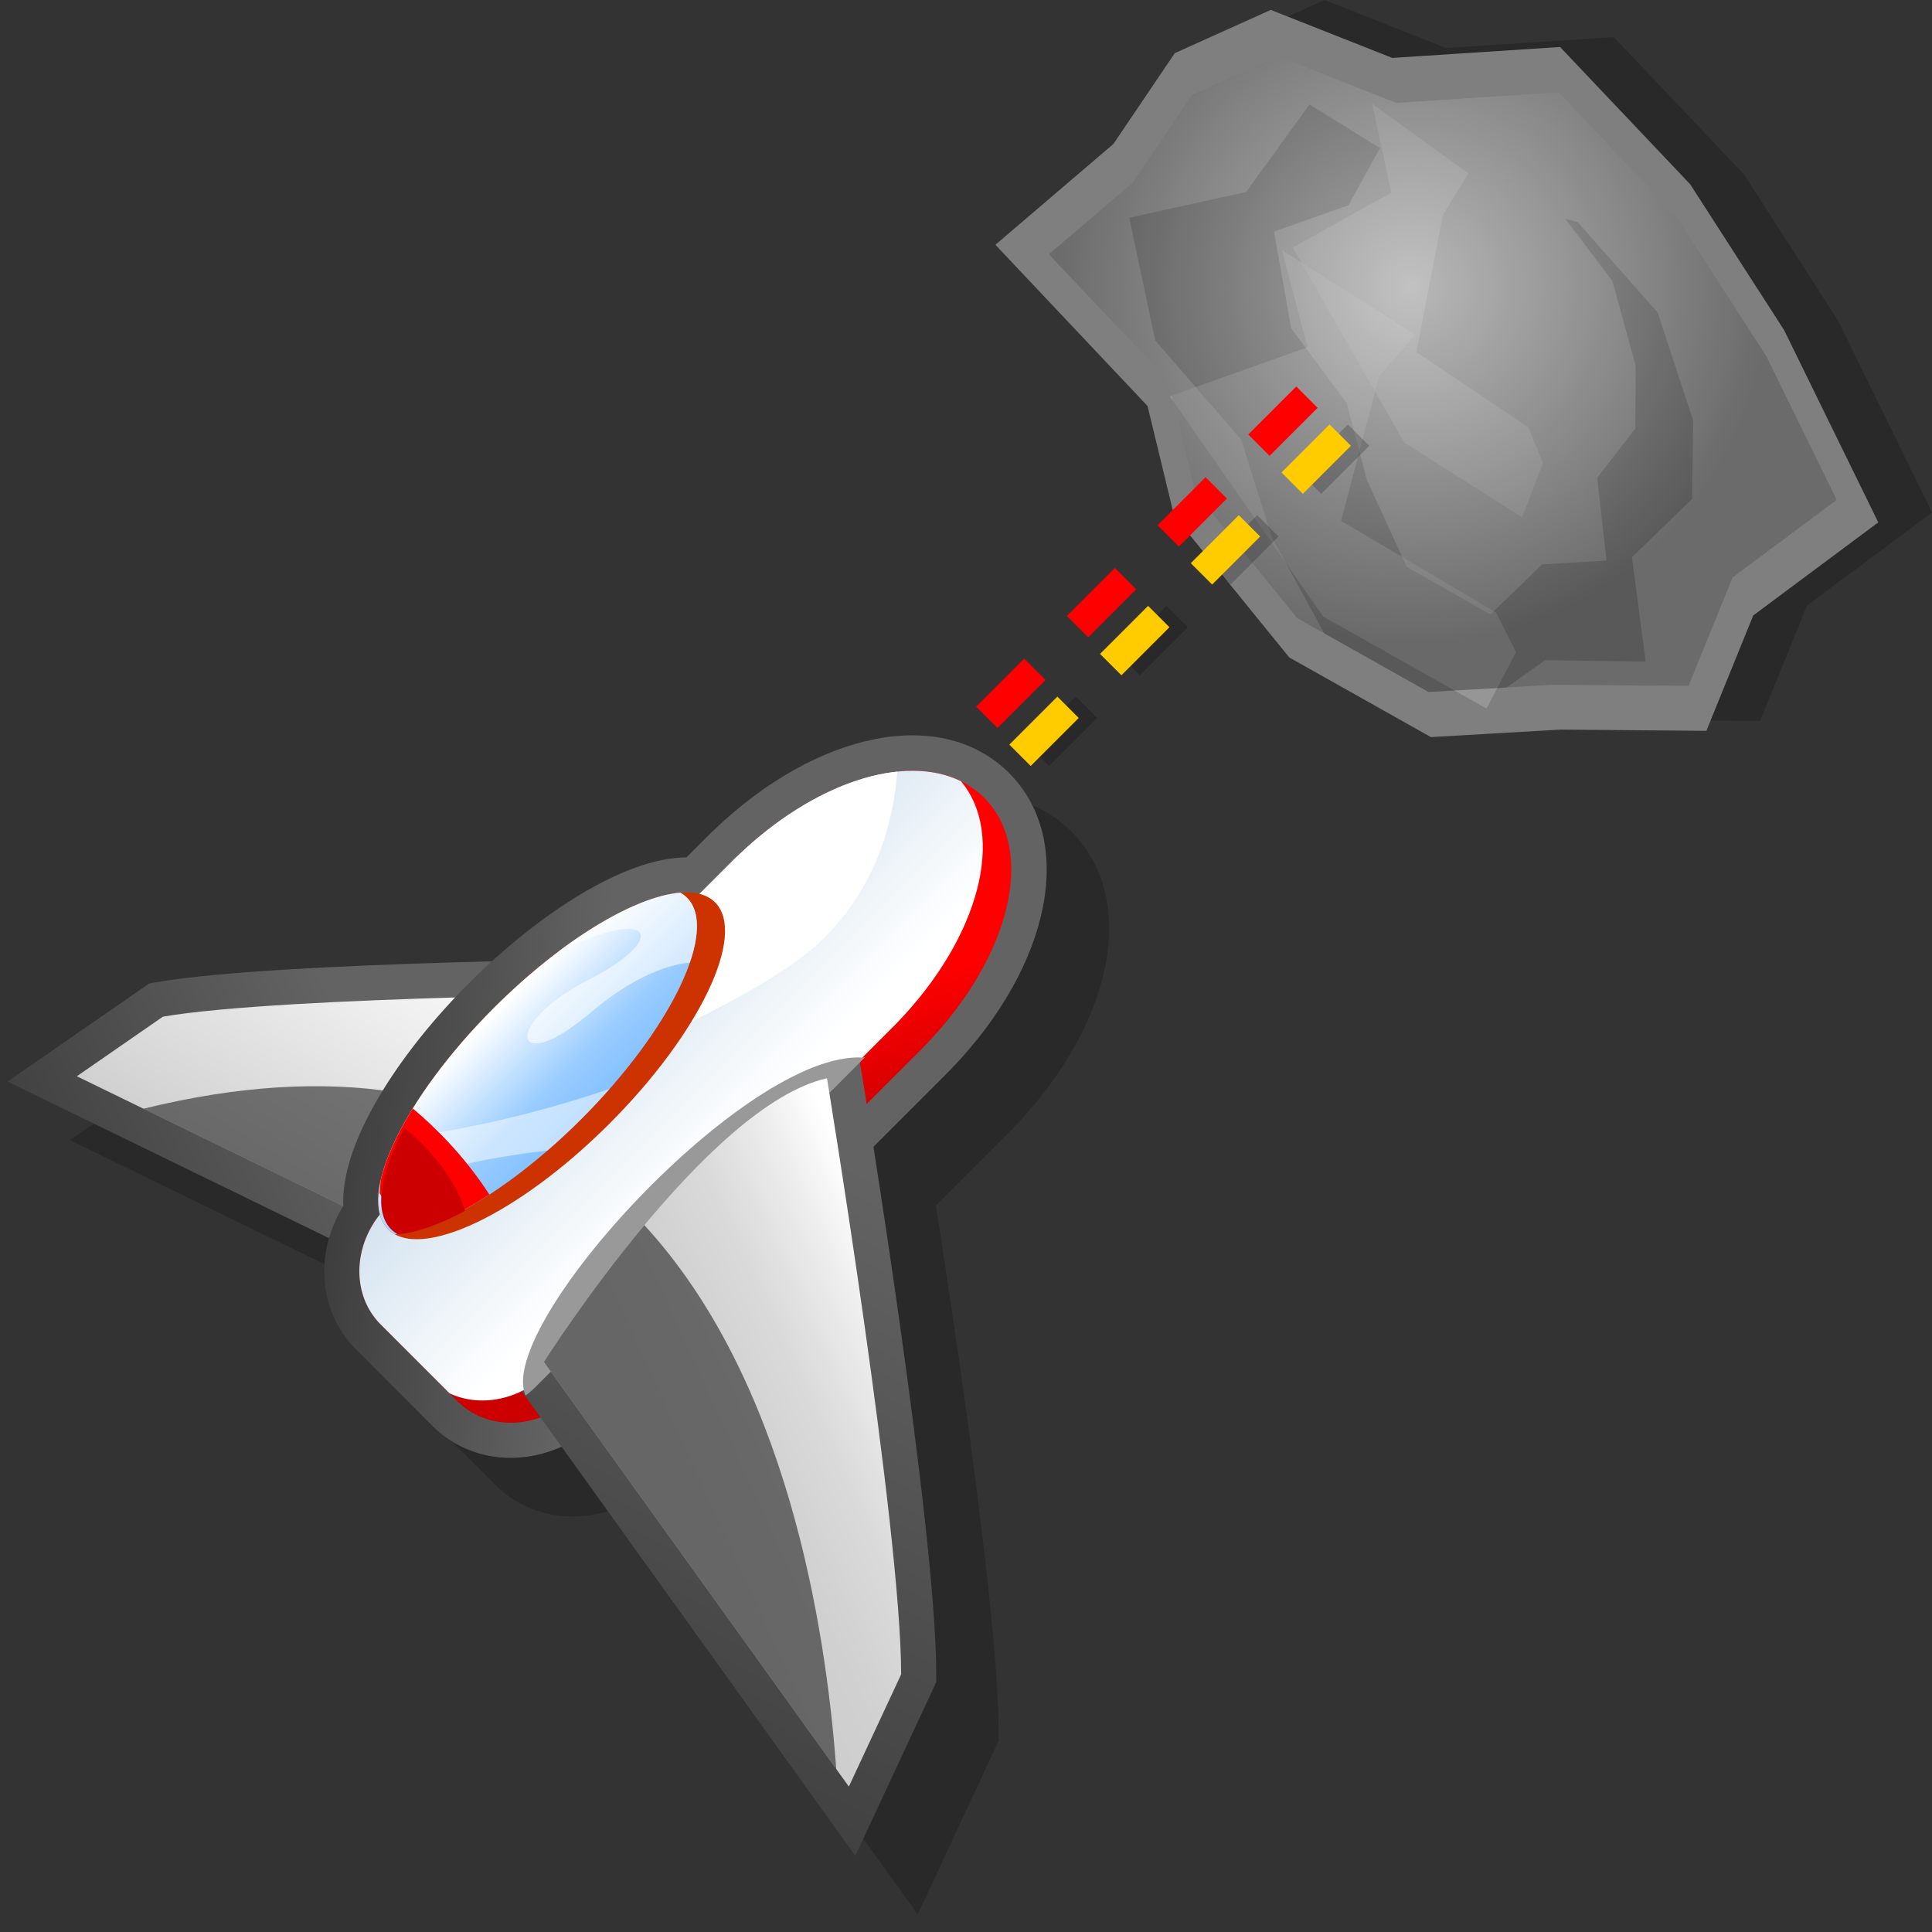 <?xml version="1.0" encoding="UTF-8" standalone="no"?>
<!DOCTYPE svg PUBLIC "-//W3C//DTD SVG 20010904//EN"
"http://www.w3.org/TR/2001/REC-SVG-20010904/DTD/svg10.dtd">
<!-- Created with Sodipodi ("http://www.sodipodi.com/") -->
<svg
   width="48pt"
   height="48pt"
   viewBox="0 0 256 256"
   style="overflow:visible;enable-background:new 0 0 256 256"
   xml:space="preserve"
   xmlns="http://www.w3.org/2000/svg"
   xmlns:xml="http://www.w3.org/XML/1998/namespace"
   xmlns:a="http://ns.adobe.com/AdobeSVGViewerExtensions/3.0/"
   xmlns:sodipodi="http://sodipodi.sourceforge.net/DTD/sodipodi-0.dtd"
   xmlns:xlink="http://www.w3.org/1999/xlink"
   id="svg548"
   sodipodi:version="0.32"
   sodipodi:docname="/home/cschalle/gnome-themes-extras/Nuvola/icons/scalable/apps/kasteroids.svg"
   sodipodi:docbase="/home/cschalle/gnome-themes-extras/Nuvola/icons/scalable/apps">
  <rect x="0" y="0" width="256" height="256" fill="#333333" stroke="none"/>
  <defs
     id="defs642" />
  <sodipodi:namedview
     id="base" />
  <g
     id="Layer_2"
     style="stroke:#000000;">
    <path
       style="fill:none;stroke:none;"
       d="M0,0h256v256H0V0z"
       id="path550" />
  </g>
  <g
     id="Layer_1"
     style="stroke:#000000;">
    <path
       style="opacity:0.2;stroke:none;"
       d="M174.724,0.353l-11.938,5.38c0,0-7.688,11.375-8.131,12.032c-0.542,0.463-15.639,13.358-15.639,13.358    s17.902,18.972,20.162,21.367c0.813,3.361,3.516,14.528,3.516,14.528l15.266,18.79l18.761,10.552c0,0,17.064-0.989,17.196-0.996    c0.134,0,19.308,0.165,19.308,0.165s5.523-13.597,6.208-15.285C240.622,79.357,256,67.905,256,67.905L243.536,42.45l-12.45-19.335    l-17.251-18.2c0,0-21.303,1.39-22.226,1.45C190.667,5.992,175.507,0,175.507,0L174.724,0.353z"
       id="path552" />
    <path
       style="fill:#7F7F7F;stroke:none;"
       d="M167.603,1.663l-11.938,5.38c0,0-7.688,11.375-8.131,12.032c-0.542,0.463-15.639,13.358-15.639,13.358    s17.902,18.972,20.162,21.367c0.813,3.361,3.516,14.528,3.516,14.528l15.266,18.79L189.6,97.67c0,0,17.064-0.989,17.196-0.996    c0.134,0,19.308,0.165,19.308,0.165s5.523-13.597,6.208-15.285c1.189-0.886,16.567-12.338,16.567-12.338l-12.464-25.455    l-12.45-19.335l-17.251-18.2c0,0-21.303,1.39-22.226,1.45c-0.942-0.373-16.103-6.364-16.103-6.364L167.603,1.663z"
       id="path553" />
    <path
       style="fill:#999999;stroke:none;"
       d="M138.975,33.698l15.799,16.742l3.587,14.824l13.521,16.643l17.401,9.787l16.603-0.961l17.856,0.152    l5.838-14.371l13.799-10.277l-9.31-19.014l-11.854-18.41l-15.706-16.571l-21.513,1.403L169.274,7.43l-11.331,5.108l-7.922,11.722    L138.975,33.698z"
       id="path554" />
    <path
       style="fill:#7F7F7F;stroke:none;"
       d="M153.066,45.09l11.402,13.158l4.078,12.98l8.146,14.931l17.244,8.95l10.817-7.641l13.31,0.202    l-1.823-13.833l7.958-7.718l0.153-10.412l-4.706-14.29L209.044,29.42l-17.463-4.41l-18.066-11.169l-8.406,11.605l-15.473,3.4    L153.066,45.09z"
       id="path555" />
    <path
       style="fill:#999999;stroke:none;"
       d="M171.085,43.486l7.357,9.949l2.676,10.168l5.286,11.523l11.073,6.296l6.884-6.64l8.514-0.497l-1.236-10.962    l5.052-6.559l0.047-8.328l-3.082-11.184l-6.843-9.058l-11.192-2.66l-11.613-8.029l-5.32,9.69l-9.879,3.483L171.085,43.486z"
       id="path556" />
    <path
       style="opacity:0.37;fill:#BFBFBF;stroke:none;"
       d="M182.743,49.858l-5.038,19.155l20.535,12.138l2.649,5.258l-3.924,7.476L175.32,81.688l-20.319-29.173    l18.251-6.506l-3.391-12.868l17.68,11.187L182.743,49.858z"
       id="path557" />
    <path
       style="opacity:0.37;fill:#BFBFBF;stroke:none;"
       d="M191.185,28.471l-3.488,18.191l14.824,9.948l1.938,4.724l-2.767,7.231l-15.622-9.928l-14.787-25.841    l13.063-7.281l-2.522-11.77l12.769,9.249L191.185,28.471z"
       id="path558" />
    <path
       style="opacity:0.2;stroke:none;"
       d="M141.97,110.192c-8.86-8.863-25.316-5.659-39.152,7.61c-0.055,0.053-0.327,0.305-0.327,0.305l-3.266,3.265    c-7.427,0.051-17.326,6.09-25.773,13.779c-15.817,0.401-35.312,1.195-44.376,2.748l-1.015,0.173L9.271,151.08l42.599,20.753    c-0.411,1.431-0.631,2.91-0.631,4.394c0,0.002,0,0.005,0,0.007c0.001,3.962,1.491,7.632,4.194,10.331l10.184,10.184    c2.701,2.705,6.372,4.193,10.336,4.193c2.302-0.003,4.593-0.528,6.72-1.486l38.935,54.213l10.718-23.007v-1.029    c0-14.801-5.522-52.009-8.319-69.904l10.072-10.075l0.251-0.264C147.63,135.557,150.85,119.064,141.97,110.192z"
       id="path559" />
    <linearGradient
       id="XMLID_1_"
       gradientUnits="userSpaceOnUse"
       x1="3.478"
       y1="169.697"
       x2="51.215"
       y2="147.688">
      <stop
         offset="0"
         style="stop-color:#3B3B3B"
         id="stop561" />
      <stop
         offset="1"
         style="stop-color:#636363"
         id="stop562" />
      
      
      
    </linearGradient>
    <path
       style="fill:url(#XMLID_1_);stroke:none;"
       d="M88.825,126.984c-2.107,0.014-51.789,0.367-68.02,3.146l-1.015,0.173L1,143.311l62.645,30.519l2.33-2.101    c2.736-2.464,26.757-24.524,27.524-39.861l0.245-4.915L88.825,126.984z"
       id="path566" />
    <linearGradient
       id="XMLID_2_"
       gradientUnits="userSpaceOnUse"
       x1="35.357"
       y1="162.754"
       x2="60.563"
       y2="121.007">
      <stop
         offset="0"
         style="stop-color:#CCCCCC"
         id="stop568" />
      <stop
         offset="1"
         style="stop-color:#FFFFFF"
         id="stop569" />
      
      
      
    </linearGradient>
    <path
       style="fill:url(#XMLID_2_);stroke:none;"
       d="M62.863,168.276c0,0,25.299-22.792,25.992-36.643c0,0-51.222,0.333-67.265,3.079l-11.41,7.898    L62.863,168.276z"
       id="path573" />
    <path
       style="opacity:0.5;stroke:none;"
       d="M19.006,146.912l43.856,21.364c0,0,6.803-6.133,13.451-13.968    C62.946,144.783,44.482,140.646,19.006,146.912z"
       id="path574" />
    <linearGradient
       id="XMLID_3_"
       gradientUnits="userSpaceOnUse"
       x1="43.031"
       y1="140.171"
       x2="78.474"
       y2="143.715">
      <stop
         offset="0"
         style="stop-color:#3B3B3B"
         id="stop576" />
      <stop
         offset="1"
         style="stop-color:#636363"
         id="stop577" />
      
      
      
    </linearGradient>
    <path
       style="fill:url(#XMLID_3_);stroke:none;"
       d="M133.699,102.424c-8.861-8.864-25.316-5.66-39.152,7.611c-0.055,0.051-0.327,0.302-0.327,0.302    l-3.266,3.268c-8.339,0.056-19.799,7.655-28.815,16.671c-9.269,9.27-17.035,21.119-16.649,29.507    c-1.618,2.636-2.522,5.645-2.522,8.677c0,0,0,0.002,0,0.005c0.001,3.964,1.491,7.634,4.194,10.331l10.184,10.186    c2.701,2.702,6.372,4.193,10.336,4.191c4.361-0.003,8.701-1.844,11.906-5.054l46.22-46.236l0.25-0.261    C139.359,127.787,142.579,111.297,133.699,102.424z"
       id="path581" />
    <linearGradient
       id="XMLID_4_"
       gradientUnits="userSpaceOnUse"
       x1="90.481"
       y1="140.61"
       x2="96.051"
       y2="156.391">
      <stop
         offset="0"
         style="stop-color:#FF0000"
         id="stop583" />
      <stop
         offset="1"
         style="stop-color:#CC0000"
         id="stop584" />
      
      
      
    </linearGradient>
    <path
       style="fill:url(#XMLID_4_);stroke:none;"
       d="M97.712,113.438l0.033-0.028l-0.299,0.277L51.3,159.843c-4.554,4.553-4.938,11.584-0.853,15.661    l10.188,10.188c4.083,4.087,11.11,3.701,15.662-0.86l46.145-46.152l0.248-0.264c11.3-11.752,14.623-25.811,7.722-32.703    C123.519,98.814,109.46,102.139,97.712,113.438z"
       id="path588" />
    <linearGradient
       id="XMLID_5_"
       gradientUnits="userSpaceOnUse"
       x1="74.652"
       y1="242.414"
       x2="119.153"
       y2="157.35">
      <stop
         offset="0"
         style="stop-color:#3B3B3B"
         id="stop590" />
      <stop
         offset="1"
         style="stop-color:#636363"
         id="stop591" />
      
      
      
    </linearGradient>
    <path
       style="fill:url(#XMLID_5_);stroke:none;"
       d="M108.565,138.338c-17.382,3.877-38.119,35.996-40.426,39.645l-1.675,2.651l46.874,65.265l10.719-23.005    v-1.029c0-19.4-9.487-77.289-9.891-79.744l-0.798-4.855L108.565,138.338z"
       id="path595" />
    <linearGradient
       id="XMLID_6_"
       gradientUnits="userSpaceOnUse"
       x1="98.721"
       y1="149.344"
       x2="76.404"
       y2="127.027">
      <stop
         offset="0"
         style="stop-color:#FFFFFF"
         id="stop597" />
      <stop
         offset="1"
         style="stop-color:#CCDEED"
         id="stop598" />
      
      
      
    </linearGradient>
    <path
       style="fill:url(#XMLID_6_);stroke:none;"
       d="M127.33,103.517c-7.485-3.682-19.42,0.113-29.618,9.922l0.033-0.028l-0.299,0.277L51.3,159.843    c-4.554,4.553-4.938,11.584-0.853,15.661l9.124,9.125c4.042,1.885,9.299,0.921,12.958-2.746l46.144-46.155l0.25-0.261    C129.826,124.125,133.297,110.64,127.33,103.517z"
       id="path602" />
    <path
       style="fill:#FFFFFF;stroke:none;adobe-blending-mode:screen;"
       d="M63.993,147.146c19.936-7.665,38.393-16.035,45.193-22.836c6.601-6.602,9.117-14.635,9.709-22.059    c-6.579,0.672-14.277,4.544-21.183,11.188l0.033-0.028l-0.299,0.277L63.993,147.146z"
       id="path603" />
    <path
       style="fill:#CC3300;stroke:none;"
       d="M65.428,133.563c-11.962,11.96-18.228,25.088-13.995,29.32s17.361-2.033,29.323-13.993    C92.717,136.93,98.983,123.8,94.75,119.567C90.518,115.335,77.39,121.601,65.428,133.563z"
       id="path604" />
    <linearGradient
       id="XMLID_7_"
       gradientUnits="userSpaceOnUse"
       x1="64.857"
       y1="134.542"
       x2="93.527"
       y2="163.212">
      <stop
         offset="0.006"
         style="stop-color:#FFFFFF"
         id="stop606" />
      <stop
         offset="0.309"
         style="stop-color:#99CCFF"
         id="stop607" />
      <stop
         offset="1"
         style="stop-color:#3399FF"
         id="stop608" />
      
      
      
      
      
    </linearGradient>
    <path
       style="fill:url(#XMLID_7_);stroke:none;"
       d="M77.037,148.27c11.962-11.96,18.228-25.088,13.994-29.32c-0.262-0.263-0.559-0.482-0.886-0.667    c-6.033,0.494-15.705,6.27-24.718,15.281c-11.962,11.96-18.228,25.088-13.995,29.32c0.262,0.263,0.558,0.484,0.886,0.667    C58.352,163.06,68.024,157.283,77.037,148.27z"
       id="path614" />
    <path
       style="fill:#999999;stroke:none;"
       d="M114.319,140.131c-15.459-0.928-48.752,35.581-44.676,44.786c0.487-0.369,0.959-0.775,1.406-1.223    l43.588-43.621C114.53,140.092,114.428,140.104,114.319,140.131z"
       id="path615" />
    <linearGradient
       id="XMLID_8_"
       gradientUnits="userSpaceOnUse"
       x1="89.455"
       y1="199.562"
       x2="125.412"
       y2="183.134">
      <stop
         offset="0"
         style="stop-color:#CCCCCC"
         id="stop617" />
      <stop
         offset="0.297"
         style="stop-color:#D0D0D0"
         id="stop618" />
      <stop
         offset="0.563"
         style="stop-color:#DADADA"
         id="stop619" />
      <stop
         offset="0.816"
         style="stop-color:#EDEDED"
         id="stop620" />
      <stop
         offset="1"
         style="stop-color:#FFFFFF"
         id="stop621" />
      
      
      
    </linearGradient>
    <path
       style="fill:url(#XMLID_8_);stroke:none;"
       d="M72.069,180.468c0,0,21.509-34.023,37.509-37.593c0,0,9.828,59.746,9.828,78.989l-6.928,14.868    L72.069,180.468z"
       id="path625" />
    <path
       style="opacity:0.5;fill:#FFFFFF;stroke:none;adobe-blending-mode:screen;"
       d="M72.541,152.453c1.504-1.301,3.009-2.695,4.496-4.184c1.319-1.319,2.564-2.651,3.739-3.985    c-13.742,4.681-24.594,6.061-24.594,6.061l-1.006,5.852C60.293,154.232,66.845,153.102,72.541,152.453z"
       id="path626" />
    <path
       style="fill:#FF0000;stroke:none;"
       d="M64.843,158.289c-3.347-5.217-7.401-9.107-10.15-11.413c-2.169,3.515-3.629,6.782-4.246,9.517    l-0.155,1.703l3.42,5.252C56.827,162.75,60.689,160.989,64.843,158.289z"
       id="path627" />
    <path
       style="fill:#CC0000;stroke:none;"
       d="M53.707,149.535c-0.035-0.028-0.07-0.053-0.104-0.082c-3.246,6.057-4.109,11.098-1.775,13.432    c0.262,0.262,0.558,0.483,0.886,0.666c2.453-0.199,5.515-1.286,8.882-3.097C60.619,157.007,57.823,152.964,53.707,149.535z"
       id="path628" />
    <path
       style="opacity:0.5;stroke:none;"
       d="M85.382,162.342c-7.66,9.192-13.313,18.126-13.313,18.126l38.739,53.939    C109.399,215.19,104.156,182.724,85.382,162.342z"
       id="path629" />
    <path
       style="opacity:0.6;fill:#FFFFFF;stroke:none;adobe-blending-mode:screen;"
       d="M91.031,118.949c-0.262-0.263-0.559-0.482-0.886-0.667c-4.138,0.339-9.989,3.164-16.164,7.812    c12.46-6.129,14.971-1.893,3.897,3.794c-11.469,5.891-9.919,13.02,0.311,4.34c5.875-4.984,10.417-6.39,13.221-6.683    C92.732,123.703,92.708,120.625,91.031,118.949z"
       id="path630" />
    <radialGradient
       id="XMLID_9_"
       cx="187.001"
       cy="38.001"
       r="47.349"
       fx="187.001"
       fy="38.001"
       gradientUnits="userSpaceOnUse">
      <stop
         offset="0"
         style="stop-color:#FFFFFF"
         id="stop632" />
      <stop
         offset="1"
         style="stop-color:#000000"
         id="stop633" />
      
      
      
    </radialGradient>
    <path
       style="opacity:0.3;fill:url(#XMLID_9_);stroke:none;adobe-blending-mode:overlay;"
       d="M138.975,33.698l15.799,16.742l3.587,14.824l13.521,16.643l17.401,9.787l16.603-0.961l17.856,0.152    l5.838-14.371l13.799-10.277l-9.31-19.014l-11.854-18.41l-15.706-16.571l-21.513,1.403L169.274,7.43l-11.331,5.108l-7.922,11.722    L138.975,33.698z"
       id="path637" />
    <path
       style="opacity:0.2;fill:none;stroke-width:4;stroke-linecap:square;stroke-linejoin:round;stroke-dasharray:5 12;"
       d="M139.008,98.667l46.991-46.991"
       id="path638" />
    <path
       style="fill:none;stroke:#FFCC00;stroke-width:4;stroke-linecap:square;stroke-linejoin:round;stroke-dasharray:5 12;"
       d="M136.571,98.667l46.992-46.991"
       id="path639" />
    <path
       style="fill:none;stroke:#FF0000;stroke-width:4;stroke-linecap:square;stroke-linejoin:round;stroke-dasharray:5 12;"
       d="M132.166,93.637l46.991-46.991"
       id="path640" />
  </g>
</svg>
